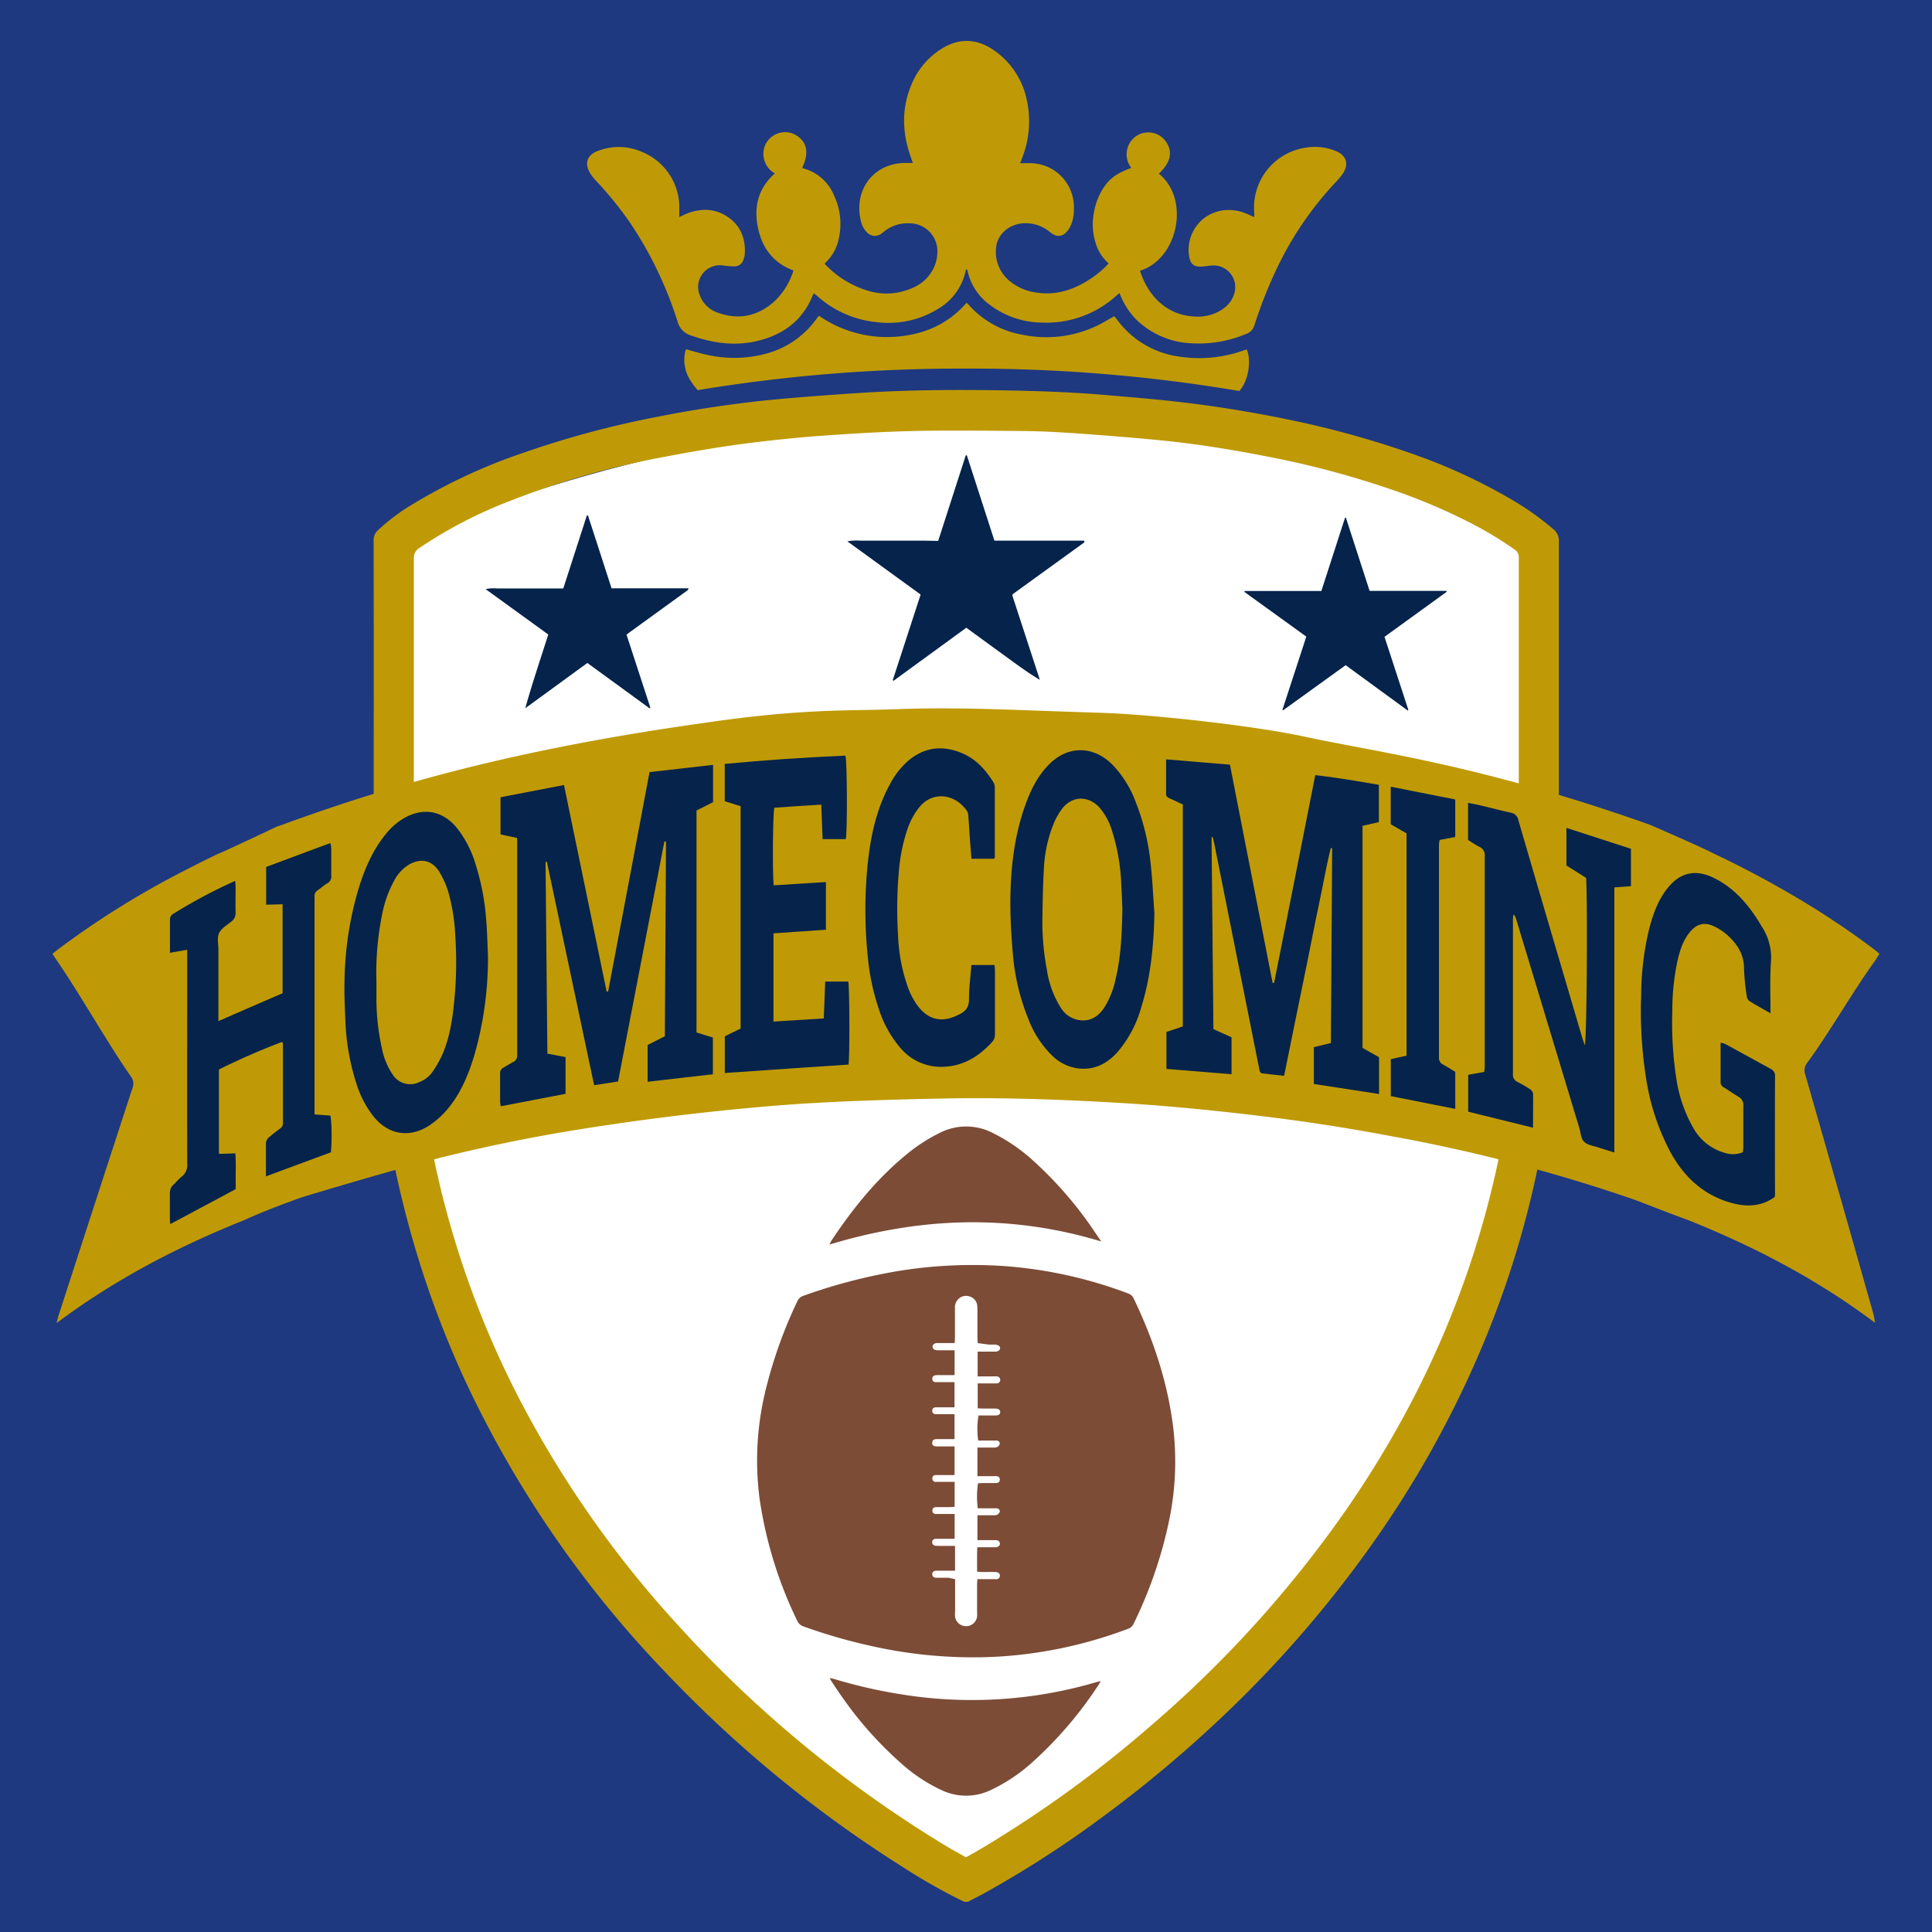 <svg xmlns="http://www.w3.org/2000/svg" viewBox="0 0 560.31 560.31"><defs><style>.cls-1{fill:#1e3980;}.cls-2{fill:#bf9a06;}.cls-3{fill:#fff;}.cls-4{fill:#05234b;}.cls-5{fill:#7c4c37;}</style></defs><g id="Homecoming"><rect class="cls-1" width="560.31" height="560.31"/><path class="cls-2" d="M280.25,78.1a1.2,1.2,0,0,0-.17.34,16.73,16.73,0,0,1-7.82,11,27.3,27.3,0,0,1-17.9,4,30.28,30.28,0,0,1-17.6-7.81c-.21-.19-.46-.34-.76-.56-.14.3-.26.5-.35.72-2.64,6.51-7.53,10.55-14.12,12.58-7.14,2.21-14.15,1.39-21.1-1.06a5.68,5.68,0,0,1-3.9-4A111.9,111.9,0,0,0,183,65a105.1,105.1,0,0,0-10.07-12.5,13.85,13.85,0,0,1-1.81-2.31c-1.67-2.82-.87-5.2,2.19-6.39a16.69,16.69,0,0,1,12.92.28A17.36,17.36,0,0,1,197,60.8c0,.67,0,1.34,0,2.16.78-.36,1.46-.71,2.18-1,4.15-1.64,8.22-1.55,11.95,1s5.13,6.32,4.87,10.75a5.5,5.5,0,0,1-.33,1.43,2.75,2.75,0,0,1-2.85,2.11,24.44,24.44,0,0,1-3.08-.25,6.29,6.29,0,0,0-6.76,8.7,8.3,8.3,0,0,0,5,4.91c6.13,2.29,11.7,1.15,16.57-3.17a20.76,20.76,0,0,0,5.57-9c-5.86-2.16-9.14-6.56-10.33-12.53s.09-11.31,4.93-15.62a6.51,6.51,0,0,1-3.32-5.67,6.16,6.16,0,0,1,1.48-4.07,6.29,6.29,0,0,1,8.27-1.17c3,2,3.47,5.14,1.5,9.3a4,4,0,0,0,.53.22,13.26,13.26,0,0,1,8.64,7.66,19.2,19.2,0,0,1,1.4,12.79A12.91,12.91,0,0,1,239.59,76c-.13.13-.24.29-.43.5a28.38,28.38,0,0,0,13.2,8,18.11,18.11,0,0,0,9.47,0c3.35-.93,6.31-2.45,8.25-5.52a10.83,10.83,0,0,0,1.75-5.39,8.08,8.08,0,0,0-8.08-8.82A10.66,10.66,0,0,0,256.6,67c-.36.27-.69.57-1.05.81a3.12,3.12,0,0,1-4.15-.44A7.07,7.07,0,0,1,249.65,64c-2.14-9,3.79-17,13.53-16.74h1.57c-.24-.64-.43-1.18-.62-1.73-2.51-7.13-2.73-14.24.32-21.26a22,22,0,0,1,8.42-10c5.08-3.26,10.22-3.17,15.2.18a23.08,23.08,0,0,1,9.63,14.17,28.92,28.92,0,0,1-1.22,17.08l-.6,1.64c1.26,0,2.33-.06,3.4,0a12.72,12.72,0,0,1,12.16,13.19A11.6,11.6,0,0,1,310.7,65a8.75,8.75,0,0,1-.9,1.68c-1.43,2-3.22,2.29-5.16.73a11.09,11.09,0,0,0-7.76-2.66c-4.25.22-7.63,3.19-8,7.08a10.9,10.9,0,0,0,3.62,9.4,15,15,0,0,0,7.8,3.57c5.8,1,11-.7,15.78-3.82a28.27,28.27,0,0,0,5.44-4.56A13.27,13.27,0,0,1,318.3,72a18.07,18.07,0,0,1-1-10.55,18.5,18.5,0,0,1,2.11-5.94c2-3.48,4.09-5.15,8.68-6.81a6.45,6.45,0,0,1-.88-6.37A6.25,6.25,0,0,1,338.09,41c2.12,3,1.46,6.12-2,9.37,9.15,7.36,5.58,24.74-5.47,28.15,2.53,7.93,8.33,13,15.95,13.28a12.62,12.62,0,0,0,8.57-2.56A8.13,8.13,0,0,0,358,85a6.3,6.3,0,0,0-6.63-8c-1,.08-1.95.26-2.92.31-2,.11-3.12-.63-3.51-2.59a11.35,11.35,0,0,1-.11-3.94c1.25-7.66,8.78-11.8,16.2-9,.87.33,1.7.74,2.72,1.19,0-.51,0-.92,0-1.32A17.55,17.55,0,0,1,378.86,42.8a15.79,15.79,0,0,1,8.54,1c3,1.22,3.85,3.64,2.14,6.41A19.59,19.59,0,0,1,387.23,53a97.48,97.48,0,0,0-16.42,23.81,131.28,131.28,0,0,0-7,17.48,3.75,3.75,0,0,1-2.47,2.58,35.51,35.51,0,0,1-16,2.68,24.44,24.44,0,0,1-15.75-6.81A21.51,21.51,0,0,1,324.69,85c-.44.35-.8.64-1.14.94a30.15,30.15,0,0,1-21.11,7.62,25.57,25.57,0,0,1-15.62-5.33,16.46,16.46,0,0,1-6.19-9.57,2.52,2.52,0,0,0-.21-.54S280.34,78.12,280.25,78.1Z"/><path class="cls-3" d="M112.75,158.76s-11.38,176.55,30,246.52S229.18,511,234.12,516.38s45.82,30.14,45.82,30.14,63.77-32.61,110.27-98.32,57-149.61,57.42-216.12-4.19-73.32-4.19-73.32-55-39-155.17-38.15S112.75,158.76,112.75,158.76Z"/><path class="cls-2" d="M436.56,325.79c-.17,1-.33,2-.51,3-7.18,39.52-22.57,75.61-45.33,108.62A333.78,333.78,0,0,1,334.32,500a342.68,342.68,0,0,1-49.24,35.83c-1.58.94-3.19,1.83-4.94,2.83-1.67-1-3.43-1.89-5.13-2.91a349.09,349.09,0,0,1-78.43-64.48,305.83,305.83,0,0,1-45.21-64.12A272.67,272.67,0,0,1,129,349.47c-2.09-8-3.79-16-5.16-24.11-3.74,1.37-7.44,2.82-11,4.5q2.11,12,5.21,23.69A283.66,283.66,0,0,0,137,404.83a314.24,314.24,0,0,0,55.71,79.87,358.05,358.05,0,0,0,69,56.7,172.1,172.1,0,0,0,17.28,9.84,2.22,2.22,0,0,0,2.34,0c1.14-.66,2.35-1.2,3.5-1.83a310.55,310.55,0,0,0,35.42-22.83A366.34,366.34,0,0,0,352.23,500a336.32,336.32,0,0,0,44.43-50.4A300.71,300.71,0,0,0,429.21,392a281.81,281.81,0,0,0,18.42-62C443.88,328.75,440.21,327.3,436.56,325.79Z"/><path class="cls-2" d="M108.38,216.9c0,7.69,0,15.37,0,23,3.77-2,7.73-3.7,11.64-5.47q0-36.22,0-72.45a3.32,3.32,0,0,1,1.64-3.08,130.75,130.75,0,0,1,26.74-13.81,241.27,241.27,0,0,1,43.19-12.39c7.8-1.5,15.64-2.86,23.51-3.93,7.67-1,15.38-1.81,23.09-2.39C247.1,125.76,256,125.2,265,125c10.57-.23,21.16-.08,31.75,0,5.15.06,10.32.32,15.46.69,8.09.57,16.17,1.21,24.24,2,10.33,1,20.57,2.66,30.75,4.65a263.51,263.51,0,0,1,36,9.51,171.4,171.4,0,0,1,24.1,10.24,103.52,103.52,0,0,1,12,7.32,2.56,2.56,0,0,1,1.17,2.35q0,36.32,0,72.61c4.13,1.27,7.84,3.47,11.63,5.5q0-41.4,0-82.81a4.32,4.32,0,0,0-1.67-3.64,81.87,81.87,0,0,0-10.2-7.44,162.16,162.16,0,0,0-31.13-14.54,272.64,272.64,0,0,0-36.21-9.91q-15.09-3.1-30.39-4.9c-7-.82-14-1.39-21.07-2-10.39-.92-20.81-1.26-31.24-1.43-14-.23-28-.11-42,.84-8.46.56-16.92,1.18-25.35,2q-16.34,1.68-32.46,4.89A276.74,276.74,0,0,0,152,131.24,161.62,161.62,0,0,0,120.07,146a58.24,58.24,0,0,0-10.49,7.81,3.82,3.82,0,0,0-1.22,3Q108.41,186.88,108.38,216.9Z"/><path class="cls-2" d="M523.54,311.59a3.5,3.5,0,0,1,.61-3.4c6.25-8.48,13.47-21.08,19.67-29.59.44-.61.79-1.29,1.24-2-.59-.49-1-.88-1.48-1.23a242.35,242.35,0,0,0-22.16-14.84q-12.22-7.26-25.11-13.32a4.35,4.35,0,0,1-.53-.28c-5.24-2.53-16.81-7.54-17.26-7.73-49.3-17.5-79.18-21-100.56-25.64-14.13-3.05-43.77-6.4-59.35-6.86-23.75-.71-39.6-1.75-59.42-1-12.87.49-26.39-.26-54.88,3.94C150,217.26,114.19,227.37,82,239.14c-.47.2-1,.33-1.77.61,0,0-16.5,7.85-16.93,7.84-3.42,1.63-6.79,3.35-10.15,5.08a251.19,251.19,0,0,0-36.08,22.49c-.62.46-1.2.95-1.86,1.47.45.68.8,1.23,1.17,1.77,6.83,9.9,14.68,23.9,21.56,33.77a3.42,3.42,0,0,1,.47,3.41q-10.74,32.91-21.39,65.84c-.2.59-.33,1.21-.62,2.3,16.91-12.67,35.06-22.09,54.4-29.86,5.45-2.47,11-4.57,16.67-6.6.46-.17,28.78-8.72,42.8-12.13q19-4.61,38.25-7.67,16.47-2.62,33-4.51c11.1-1.25,22.25-2.32,33.4-3,13-.75,26-1.12,39-1.37,17-.32,33.89.28,50.8,1.28,13.39.79,26.73,2.11,40,3.69q19.59,2.32,39,6a477,477,0,0,1,69.19,18l1.67.59c.11.05,14.51,5.6,14.52,5.51,19.46,7.75,37.7,17.24,54.72,30-.26-1.27-.37-2.1-.6-2.89Q533.46,346.17,523.54,311.59Z"/><path class="cls-4" d="M192.69,244c-4.47,23.14-8.93,46.3-13.44,69.65l-6.94,1.07q-6.88-32.53-13.7-64.77l-.39,0c.17,18.5.35,37,.53,55.62l5.27,1v10.66c-6.19,1.18-12.41,2.38-18.76,3.61a8,8,0,0,1-.22-1.24c0-2.73,0-5.46,0-8.18a1.76,1.76,0,0,1,1-1.81c.94-.51,1.82-1.12,2.77-1.6A2,2,0,0,0,150,306q0-31.08,0-62.16c0-.2,0-.4-.1-.84l-4.74-1V231.21l18.41-3.54c4.16,20.14,8.26,40,12.36,59.88l.44,0c4-21.14,8-42.27,12-63.63l18.43-2.1v10.83L202,235.06v64.37l4.75,1.48v10.66c-6.23.7-12.44,1.41-18.93,2.16,0-1.93,0-3.67,0-5.41v-5.25l5-2.55q.16-28.2.34-56.39Z"/><path class="cls-4" d="M351.37,242.77q.27,27.82.54,55.69l5.26,2.38v10.7L338.29,310V299.28l4.75-1.6V233.3l-3.77-1.74c-.55-.25-1.09-.47-1.08-1.26V220.22l18.51,1.55q6.21,31.72,12.38,63.3h.43c4-20,7.94-40,11.94-60.27,6.21.7,12.26,1.76,18.44,2.81v10.81l-4.73,1.08V303.9l4.78,2.71v10.67c-6.36-1-12.6-1.94-18.9-2.9,0-3.61,0-7.06,0-10.69l4.94-1.2q.18-28.2.37-56.49l-.4-.07c-1.34,5.38-2.27,10.88-3.43,16.31s-2.22,11-3.34,16.54-2.25,11-3.38,16.52-2.23,11-3.39,16.71c-2.17-.24-4.23-.45-6.29-.7-.76-.09-.81-.77-.93-1.38-.64-3.2-1.29-6.4-1.92-9.61q-5.58-27.93-11.15-55.86c-.11-.58-.29-1.14-.44-1.72Z"/><path class="cls-4" d="M460,254.61,454.29,251V240.1L473,246.16V257l-4.81.35v76.89c-1.77-.56-3.26-1-4.73-1.49s-3-.64-4-1.58-1-2.61-1.42-4L439.8,266.86a4.93,4.93,0,0,0-.82-1.73,7.27,7.27,0,0,0-.2,1.21q0,22.59,0,45.18a2.19,2.19,0,0,0,1.31,2.25,39.59,39.59,0,0,1,3.62,2.1,2,2,0,0,1,.89,1.19c.07,3.26,0,6.52,0,10-6.38-1.59-12.54-3.11-18.8-4.65v-10.7l4.68-.84c0-.61.12-1.13.12-1.66q0-30.47,0-60.92a2.6,2.6,0,0,0-1.59-2.71c-1.17-.59-2.26-1.36-3.25-2V232.84c1.3.26,2.45.46,3.58.73,2.95.7,5.87,1.48,8.82,2.12a2.68,2.68,0,0,1,2.2,2.21q7.24,24.85,14.58,49.69c1.33,4.52,2.64,9,4,13.56.19.64.42,1.27.67,2C460.2,301.66,460.45,262.62,460,254.61Z"/><path class="cls-4" d="M77.13,341.17c0-3.39,0-6.58,0-9.77a2.4,2.4,0,0,1,.8-1.49c1.06-.94,2.19-1.78,3.32-2.63a1.72,1.72,0,0,0,.81-1.52c0-7.7,0-15.4,0-23.1,0-.11-.11-.22-.25-.49q-9.3,3.52-18.32,8v24.47l4.76-.14a50.52,50.52,0,0,1,.1,5.22c0,1.7,0,3.4,0,5.15L49.4,355a10.26,10.26,0,0,1-.13-1.2c0-2.53,0-5.05,0-7.57a3.32,3.32,0,0,1,1.09-2.72c.79-.73,1.48-1.59,2.32-2.25a4.18,4.18,0,0,0,1.62-3.69c-.05-19.9,0-39.8,0-59.7v-2.43l-5,.89c0-3.4,0-6.66,0-9.92a1.81,1.81,0,0,1,.78-1.28,152.21,152.21,0,0,1,18.14-9.67c0,.72.11,1.23.11,1.74,0,2.45-.06,4.91,0,7.36a3.12,3.12,0,0,1-1.31,2.77c-1.25,1-2.84,1.93-3.48,3.28s-.2,3.07-.2,4.64q0,9.19,0,18.4v2.49c6.31-2.75,12.46-5.43,18.62-8.09v-25.8l-4.77.13V251.43c6.09-2.28,12.27-4.58,18.62-6.93a10.45,10.45,0,0,1,.26,1.47c0,2.66,0,5.32,0,8A2.19,2.19,0,0,1,95,256.13c-1,.58-1.83,1.35-2.78,2a2,2,0,0,0-1,2,9.93,9.93,0,0,1,0,1.22v61.85l4.58.34c.41,1.46.51,7.83.15,10.66C89.76,336.48,83.54,338.79,77.13,341.17Z"/><path class="cls-4" d="M239.53,255.81v13.82l-15.21,1.05c0,8.55,0,17,0,25.59l14.59-.91c.14-3.56.28-7,.42-10.69l6.68,0c.36,1.22.47,21.62.07,24.08-11.9.78-23.81,1.59-35.87,2.44,0-3.5,0-7,0-10.65l4.58-2.24V233.81l-4.6-1.44V221.55q17.51-1.67,35-2.4c.49,1.44.6,21.8.1,24.2l-6.72,0c-.12-3.25-.25-6.55-.38-10l-7,.44c-2.21.14-4.43.3-6.62.46-.43,1.49-.58,18.65-.19,22.51l7.52-.47Z"/><path class="cls-4" d="M141.51,276.94a101.43,101.43,0,0,1-4,29.28c-1.72,5.66-4,11.06-7.83,15.57a24.55,24.55,0,0,1-5.07,4.54c-5.9,3.88-12.08,2.78-16.42-2.71a30.09,30.09,0,0,1-4.9-9.6,67.3,67.3,0,0,1-3.14-18.35c-.14-3.6-.33-7.21-.24-10.82a98.43,98.43,0,0,1,4.23-27.61c1.76-5.57,4.07-10.87,7.8-15.4a19.12,19.12,0,0,1,5.12-4.5c5.62-3.26,11.2-2.3,15.35,2.66a31.11,31.11,0,0,1,5.45,10.44,70.36,70.36,0,0,1,3.19,16.92C141.29,270.55,141.37,273.75,141.51,276.94Zm-32.34,7.67c0,2.05,0,3.76,0,5.46a66.62,66.62,0,0,0,1.67,14.31,19.93,19.93,0,0,0,3,7.19,6,6,0,0,0,7.77,2.25,8.43,8.43,0,0,0,3.9-3.07,31.92,31.92,0,0,0,2.88-5.13c2.27-5.41,3-11.17,3.5-16.95a112.92,112.92,0,0,0,.14-17.35,54.56,54.56,0,0,0-2.06-12.8,26.46,26.46,0,0,0-2.54-5.66c-2.15-3.47-5.5-4.11-9-2a11.9,11.9,0,0,0-4.15,4.61,33.41,33.41,0,0,0-3.47,9.8A84.49,84.49,0,0,0,109.17,284.61Z"/><path class="cls-4" d="M334.8,264.92c-.21,9.25-1.05,18.36-3.81,27.17a33.93,33.93,0,0,1-6.94,13.08c-3.19,3.52-7,5.33-11.76,4.63A13.22,13.22,0,0,1,305,306a29.58,29.58,0,0,1-6.82-10.63,64,64,0,0,1-4.42-18.55c-.47-5.42-.79-10.87-.73-16.3.11-9.08,1.17-18.05,4.19-26.65,1.58-4.51,3.61-8.75,7-12.16,5.41-5.49,12.72-5.51,18.26-.09a31.16,31.16,0,0,1,6.85,10.87,66.94,66.94,0,0,1,4.38,18C334.23,255.28,334.45,260.11,334.8,264.92Zm-9.29-1.49c-.08-1.73-.17-4.32-.32-6.9a58.32,58.32,0,0,0-2.82-16,18.1,18.1,0,0,0-3.51-6.34c-3.13-3.43-7.74-3.45-10.66.14a19.22,19.22,0,0,0-2.68,4.69,39.29,39.29,0,0,0-2.78,13.08c-.29,4.82-.35,9.65-.43,14.48a73.69,73.69,0,0,0,1.29,14.6,28.32,28.32,0,0,0,4,11,7.63,7.63,0,0,0,5.8,3.73c3.17.27,5.35-1.32,7-3.92a25.23,25.23,0,0,0,3.15-8.07C325.08,277.47,325.39,270.89,325.51,263.43Z"/><path class="cls-4" d="M513.47,293.87c-2.29-1.32-4.27-2.39-6.18-3.59a2.37,2.37,0,0,1-.73-1.54,68.85,68.85,0,0,1-.77-7.93c0-4-1.94-6.92-4.61-9.43A16.17,16.17,0,0,0,497,268.6c-2.67-1.27-5-.62-6.83,1.62-2.07,2.45-3,5.48-3.71,8.59A69.37,69.37,0,0,0,485,293.35a104.84,104.84,0,0,0,1.1,19,40.94,40.94,0,0,0,5.11,15,15.13,15.13,0,0,0,9,7,7.59,7.59,0,0,0,5.26-.19c0-.47.12-1,.12-1.53,0-3.95,0-7.91,0-11.86a2.68,2.68,0,0,0-1.37-2.67c-1.43-.85-2.8-1.85-4.22-2.71a1.67,1.67,0,0,1-1-1.58c0-3.75,0-7.49,0-11.41a6,6,0,0,1,1.35.37c4.39,2.39,8.76,4.81,13.14,7.21a2.11,2.11,0,0,1,1.29,2.08q-.06,17.28,0,34.56a5.19,5.19,0,0,1-.09.52c-3.43,2.52-7.37,2.94-11.47,2-8.43-2-14.5-7.23-18.77-15a67,67,0,0,1-6.94-20.68,124.85,124.85,0,0,1-1.54-24.86,82.56,82.56,0,0,1,2.35-19.34c1.12-4.27,2.6-8.36,5.38-11.78,3.65-4.5,8.05-5.45,13.31-2.88,5.59,2.72,9.62,7.21,12.95,12.49.33.52.62,1.06.95,1.58a16.35,16.35,0,0,1,2.72,9.85C513.27,283.51,513.47,288.5,513.47,293.87Z"/><path class="cls-4" d="M281.72,279.87h6.7c.05.61.13,1.14.13,1.66,0,6.07,0,12.13,0,18.19a3.29,3.29,0,0,1-.77,2.42c-4.24,4.67-9.22,7.48-15.59,7.24a15.36,15.36,0,0,1-11.28-5.73,32.66,32.66,0,0,1-6-10.91,66.54,66.54,0,0,1-3.26-15.5,133,133,0,0,1-.26-23.86c.72-8.94,2.29-17.68,6.55-25.65a23.94,23.94,0,0,1,5.2-6.87c4.92-4.32,10.39-4.82,16.14-2.31,3.8,1.66,6.54,4.69,8.77,8.23a3.07,3.07,0,0,1,.46,1.51c0,6.75,0,13.49,0,20.24a2.08,2.08,0,0,1-.18.51h-6.59c-.18-2.2-.36-4.36-.51-6.51s-.25-4.07-.42-6.11a2.82,2.82,0,0,0-.42-1.31c-3.42-4.85-9.76-5.79-13.68-1.12a21,21,0,0,0-3.62,6.73,50.26,50.26,0,0,0-2.31,10.94,124.58,124.58,0,0,0-.32,19.79,50,50,0,0,0,2.61,14.18,21.24,21.24,0,0,0,3.34,6.42c2.91,3.61,6.56,4.5,10.74,2.63l.72-.33c1.91-.85,3.16-2,3.16-4.52C281,286.58,281.46,283.33,281.72,279.87Z"/><path class="cls-4" d="M422.05,310.86V321.6l-18.69-3.71V307.17l4.57-1V241.7l-4.59-2.64v-10.9l18.7,3.7v10.88l-4.51.86a7.28,7.28,0,0,0-.21,1.28q0,30.86,0,61.71a2.16,2.16,0,0,0,1.32,2.22C419.77,309.43,420.89,310.16,422.05,310.86Z"/><path class="cls-5" d="M282.23,480.65a135,135,0,0,1-29.92-3.37,158.83,158.83,0,0,1-19.23-5.57,3,3,0,0,1-1.86-1.64,120.83,120.83,0,0,1-10.94-35.49,85.8,85.8,0,0,1,2.16-33,132.36,132.36,0,0,1,8.78-24.15,2.93,2.93,0,0,1,1.84-1.65,158.34,158.34,0,0,1,29.37-7.47,135.16,135.16,0,0,1,29.2-1.1,127.77,127.77,0,0,1,35.52,7.9,2.74,2.74,0,0,1,1.64,1.47c5.75,12,9.94,24.54,11.51,37.85a83.62,83.62,0,0,1-1.17,26.22,126.82,126.82,0,0,1-10.35,30.23,2.68,2.68,0,0,1-1.62,1.49,127.76,127.76,0,0,1-28.46,7.19A122.39,122.39,0,0,1,282.23,480.65Zm1.32-91.13c0-.71-.08-1.21-.08-1.72,0-2.57,0-5.13,0-7.7a12.82,12.82,0,0,0-.05-1.39,3.08,3.08,0,0,0-2.2-2.71,3.13,3.13,0,0,0-3.39.87,3.35,3.35,0,0,0-.88,2.55c0,2.82,0,5.65,0,8.48,0,.49-.05,1-.08,1.62h-4.57a2.77,2.77,0,0,0-1.2.12,1.3,1.3,0,0,0-.68.89,1.23,1.23,0,0,0,.63.91,3.18,3.18,0,0,0,1.35.16c1.48,0,2.95,0,4.45,0v7.2h-4.39a6.3,6.3,0,0,0-1.23.06,1,1,0,0,0-.85,1.1.9.9,0,0,0,.9.88c.52,0,1,0,1.54,0h4v7.3h-2.56c-.93,0-1.85,0-2.78,0-.63,0-1.11.31-1.12,1s.46,1,1.11,1,1.23,0,1.85,0l3.51,0v7.23h-5.15c-.67,0-1.24.17-1.32,1s.39,1.06,1.35,1.12c.66,0,1.33,0,2,0h3.13v8.3h-3.59c-.61,0-1.23,0-1.85,0s-1.08.37-1,1.08a.93.93,0,0,0,1.05.9c.61,0,1.23,0,1.84,0h3.57v7.24c-.5,0-.9.07-1.31.07-1.33,0-2.67,0-4,0-.64,0-1.13.27-1.14,1s.49,1,1.1,1,1.13,0,1.7,0l3.65,0v7.19h-3.17c-.77,0-1.55,0-2.31,0a1,1,0,0,0-.07,2,8,8,0,0,0,1.39.06c1.37,0,2.74,0,4.28,0v7.2H275.1c-1.18,0-2.36,0-3.54,0-.82,0-1.25.48-1.19,1.11s.54.93,1.18.93h3.54L277,458c0,3.23,0,6.26,0,9.28A9.48,9.48,0,0,0,277,469a3.23,3.23,0,0,0,6.37-.15,10.77,10.77,0,0,0,0-1.39c0-2.67,0-5.34,0-8,0-.45.06-.9.1-1.48h5.31a1,1,0,0,0,1.2-.94c.07-.6-.41-1.08-1.2-1.12-1.28-.05-2.57,0-3.85,0-.49,0-1-.07-1.56-.11,0-1.29,0-2.41,0-3.53s0-2.31.06-3.56c.66,0,1.12,0,1.58,0,1.24,0,2.47,0,3.7,0,.81,0,1.29-.48,1.28-1.06s-.49-1-1.28-1c-.51,0-1,0-1.54,0h-3.7v-7.21h4.24a3.64,3.64,0,0,0,1.37-.11,1.54,1.54,0,0,0,.86-.91c.1-.55-.32-.95-.92-1-.41,0-.82,0-1.23,0h-4.22a26.72,26.72,0,0,1,.06-7.25c.39,0,.79-.07,1.19-.07h4c.65,0,1.13-.29,1.14-1s-.47-1-1.12-1-1.33,0-2,0h-3.37v-8.3h4.25a3.39,3.39,0,0,0,1.36-.11,1.52,1.52,0,0,0,.86-.92.9.9,0,0,0-.9-1c-.56,0-1.12,0-1.69,0H283.7a23.35,23.35,0,0,1,.08-7.27h1.49c1.13,0,2.26,0,3.39,0,1,0,1.44-.38,1.42-1s-.49-1-1.46-1-2,0-2.93,0c-.7,0-1.41-.05-2.14-.08v-7.22H289a1,1,0,0,0,1.07-.88,1,1,0,0,0-1-1.15,13.19,13.19,0,0,0-1.54,0l-4,0v-7.18c1.7,0,3.29,0,4.88,0,1.06,0,1.62-.39,1.63-1s-.54-1-1.59-1.05c-.57,0-1.13,0-1.7,0Z"/><path class="cls-5" d="M319.21,487.55c-.26.47-.4.78-.59,1.06a114.27,114.27,0,0,1-18.94,22.22,49.72,49.72,0,0,1-12.35,8.32,16.53,16.53,0,0,1-14.29,0,47.07,47.07,0,0,1-10.83-7,108.54,108.54,0,0,1-18.52-20.76c-.95-1.34-1.84-2.72-2.75-4.09a4.87,4.87,0,0,1-.26-.67c.67.17,1.18.29,1.69.44a146,146,0,0,0,19.06,4.32,127.93,127.93,0,0,0,56.42-3.51C318.23,487.76,318.63,487.68,319.21,487.55Z"/><path class="cls-5" d="M240.56,360.94c.32-.63.45-1,.64-1.25,6.29-9.45,13.38-18.2,22.28-25.36a48.66,48.66,0,0,1,8.94-5.72,16.84,16.84,0,0,1,15.56,0,51.18,51.18,0,0,1,11.66,8,112.22,112.22,0,0,1,17.79,20.57c.58.84,1.15,1.69,1.95,2.87C292.87,352,266.78,353,240.56,360.94Z"/><path class="cls-4" d="M170.34,192.27l-18,13.13c2-7.19,4.38-14.19,6.67-21.38l-18.18-13.17a11.71,11.71,0,0,1,3.33-.19c1,0,2.08,0,3.12,0h3.24c1,0,2.08,0,3.12,0l3.24,0h6.48c2.29-7.09,4.57-14.13,6.84-21.18l.31,0c2.28,7,4.56,14.06,6.85,21.14h22.33c-.12.67-.63.83-1,1.09L182.8,183.23c-.36.26-.71.53-1.1.83l6.92,21.2-.23.16Z"/><path class="cls-4" d="M272.09,156.87l8-24.82.31,0c2.66,8.23,5.32,16.45,8,24.75h26a1.53,1.53,0,0,1,.11.25.35.35,0,0,1,0,.14,1.15,1.15,0,0,1-.21.23L293.73,172.3s-.05.1-.16.33c2.64,8.08,5.32,16.31,8,24.53-3.78-2.23-7.21-4.85-10.7-7.37s-7.05-5.13-10.62-7.74l-21.1,15.38-.25-.14L267,172.43,245.75,157a14.61,14.61,0,0,1,3.84-.2c1.21,0,2.42,0,3.64,0H264.6c1.21,0,2.42,0,3.63,0Z"/><path class="cls-4" d="M361,171.39h22.22q3.43-10.65,6.87-21.26l.24,0q3.42,10.59,6.88,21.24h22.26l.12.24-18.06,13.08q3.47,10.62,6.92,21.21l-.19.16-18-13.15L372.11,206l-.2-.11,6.94-21.26-18-13Z"/><path class="cls-2" d="M202.31,113.15a466.93,466.93,0,0,1,77.84-6.25,464.71,464.71,0,0,1,79.29,6.5c3.17-3.7,3.26-9.78,2.12-12.06l-1.51.5a38.45,38.45,0,0,1-18.46,1.52,26.75,26.75,0,0,1-17.67-10.73c-.23-.31-.49-.59-.69-.83a.83.83,0,0,0-.25,0l-1.77,1a34,34,0,0,1-24.53,4.31,27,27,0,0,1-16-9c-.08-.1-.23-.14-.41-.25-5.44,6.27-12.48,9.22-20.58,9.8a34.49,34.49,0,0,1-22.18-6.09c-.29.36-.52.61-.71.89a26.3,26.3,0,0,1-14.48,10.07,35.47,35.47,0,0,1-17.49.32c-2-.42-3.86-1-5.77-1.54a3,3,0,0,0-.21.26.88.88,0,0,0-.1.27,11,11,0,0,0,1.56,8.61A26.18,26.18,0,0,0,202.31,113.15Z"/></g></svg>